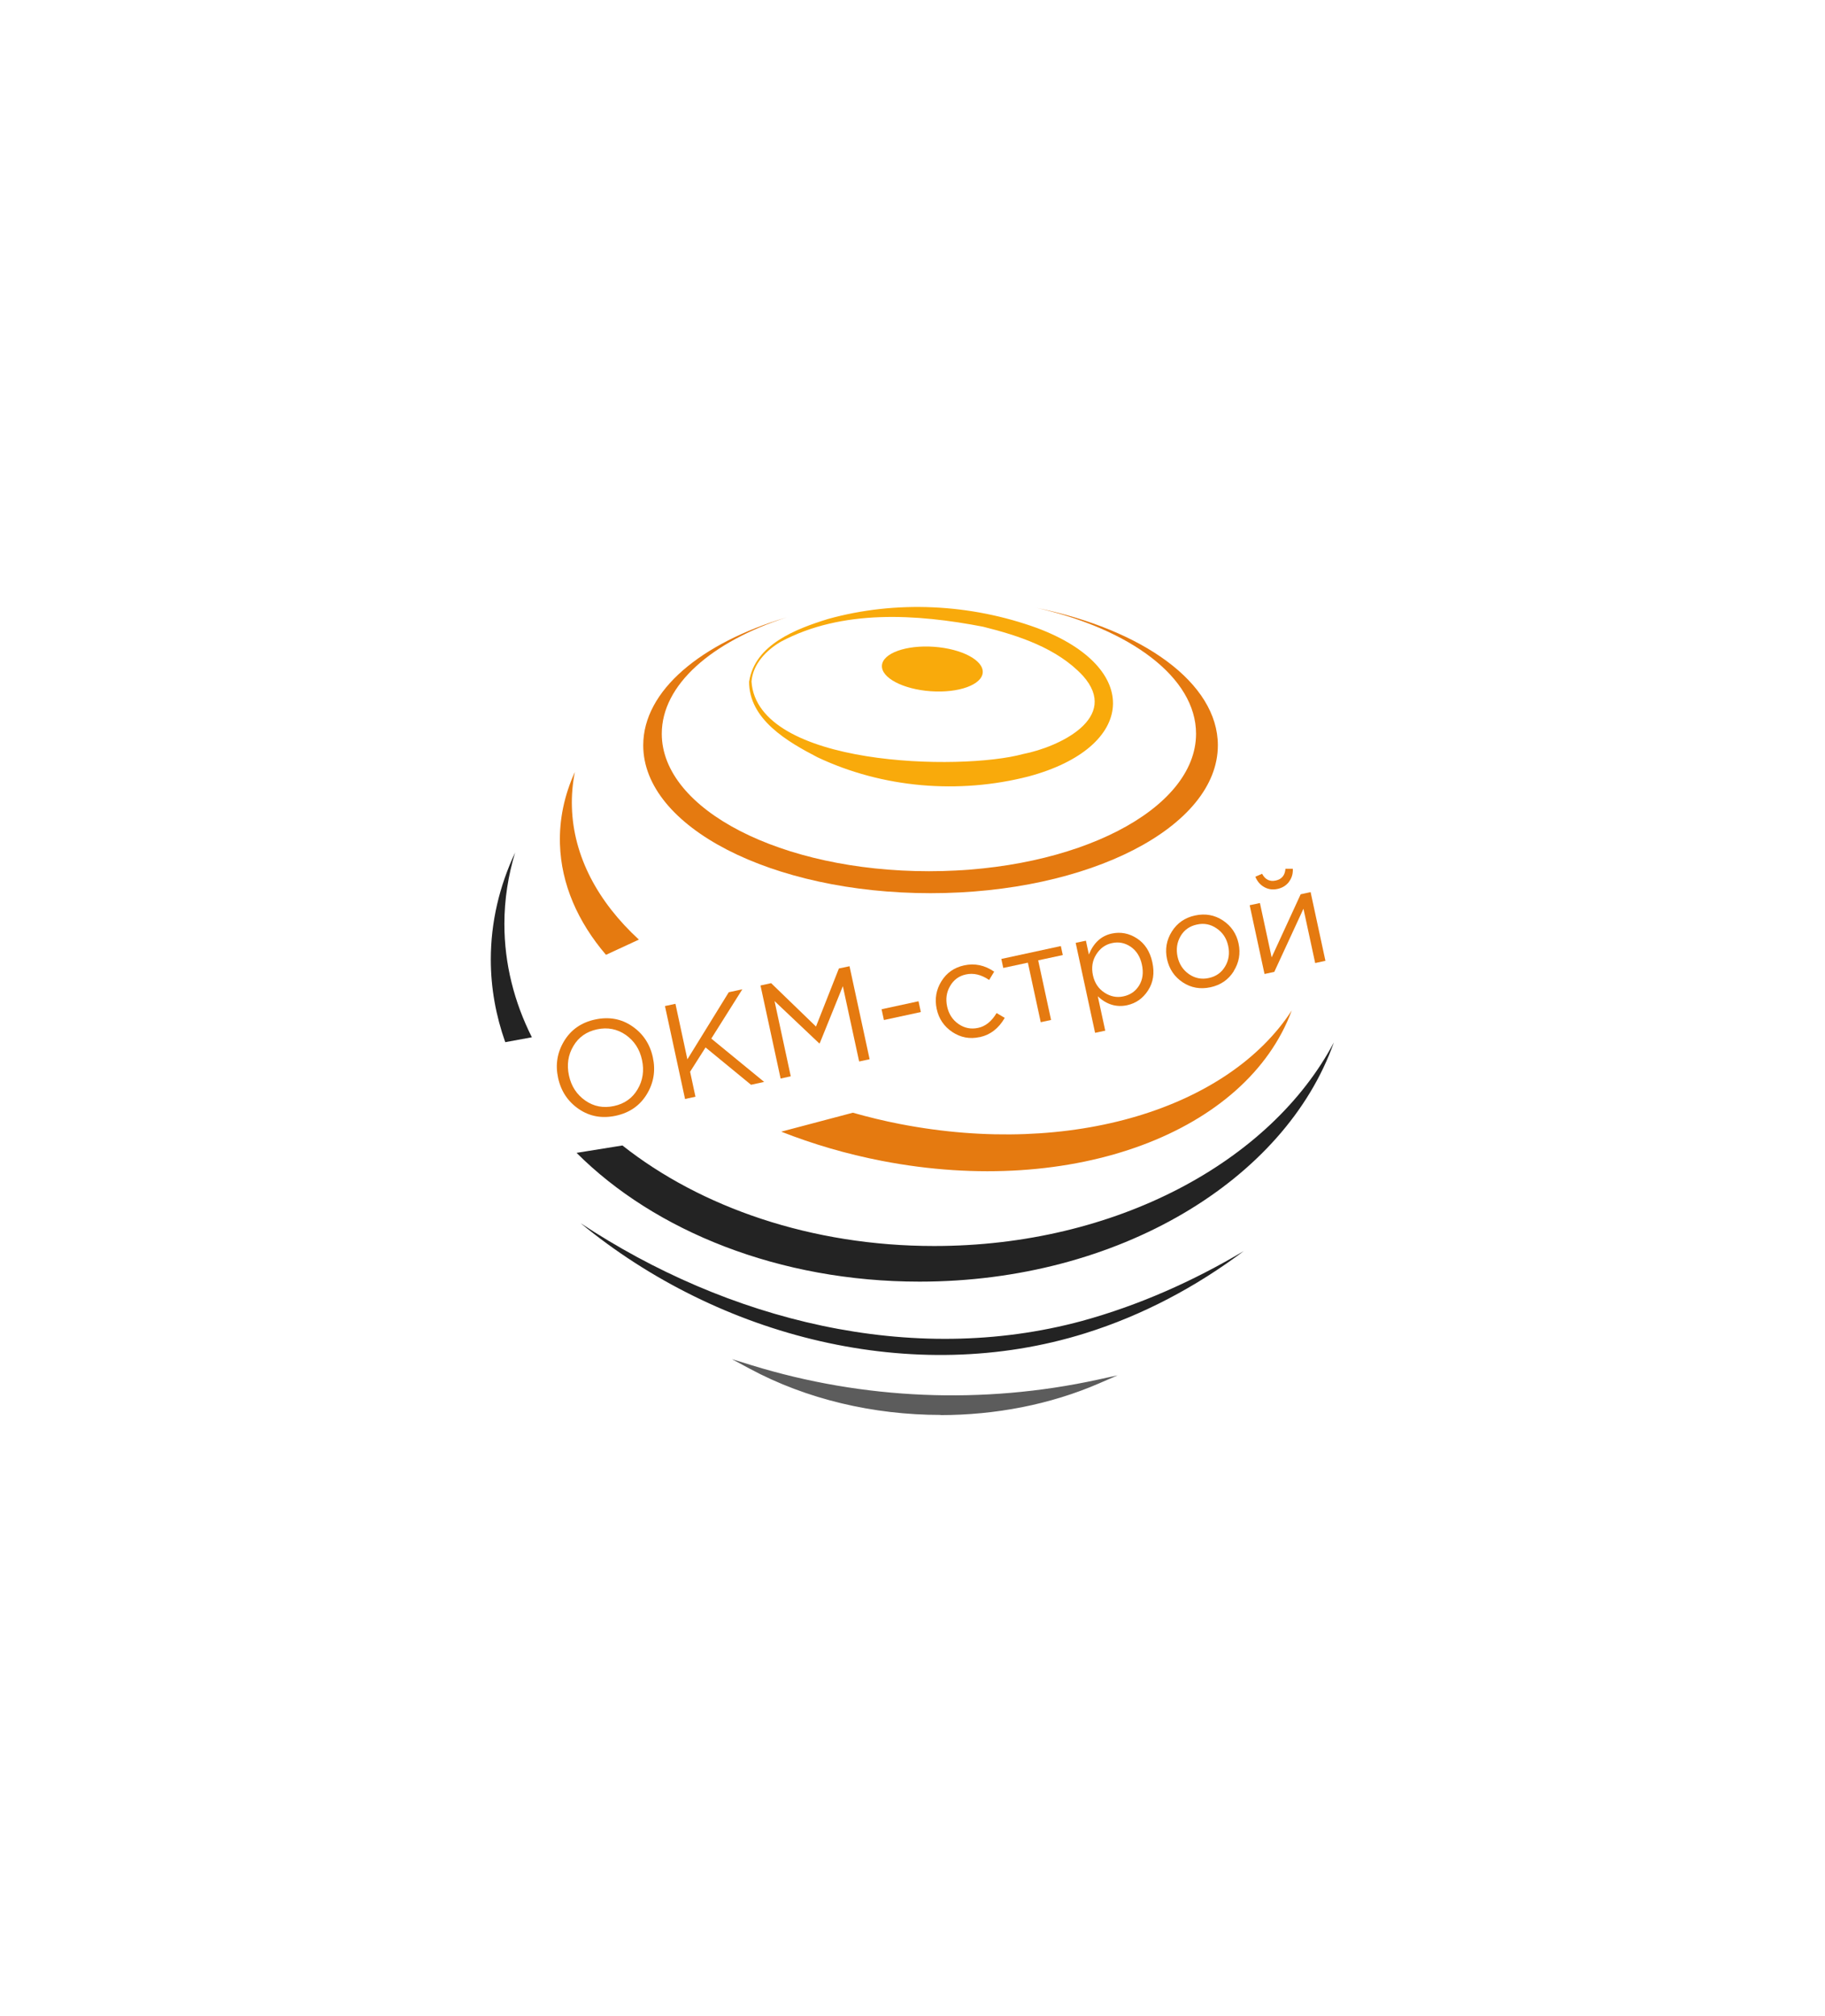 <?xml version="1.0" encoding="UTF-8"?> <svg xmlns="http://www.w3.org/2000/svg" id="_Слой_1" data-name="Слой 1" viewBox="0 0 235.15 259.66"><defs><style> .cls-1 { opacity: .74; } .cls-2 { fill: #e57a10; } .cls-2, .cls-3, .cls-4 { stroke-width: 0px; } .cls-3 { fill: #232323; } .cls-4 { fill: #f9aa0b; } </style></defs><g><path class="cls-2" d="m83.34,140.96c-.89,1.46-2.22,2.39-4,2.77-1.78.38-3.37.09-4.77-.87-1.4-.96-2.29-2.3-2.66-4.01-.37-1.7-.11-3.28.78-4.75.89-1.46,2.22-2.39,4-2.77,1.78-.38,3.37-.09,4.77.87,1.4.96,2.29,2.3,2.66,4.01.37,1.7.11,3.28-.78,4.75Zm-7.93.81c1.1.77,2.33,1,3.69.71,1.36-.29,2.38-1.01,3.05-2.15.68-1.14.87-2.41.57-3.8-.3-1.38-1-2.45-2.1-3.22-1.1-.76-2.33-1-3.69-.71s-2.38,1.01-3.05,2.15c-.68,1.14-.87,2.41-.57,3.8.3,1.38,1,2.45,2.1,3.22Z"></path><path class="cls-2" d="m88.27,141.58l-2.59-11.98,1.35-.29,1.54,7.15,5.33-8.64,1.75-.38-4,6.35,6.81,5.58-1.69.37-5.86-4.81-1.99,3.13.69,3.22-1.35.29Z"></path><path class="cls-2" d="m100.58,138.93l-2.59-11.98,1.37-.3,5.78,5.59,2.95-7.48,1.37-.29,2.59,11.98-1.35.29-2.1-9.7-2.98,7.36h-.07s-5.75-5.44-5.75-5.44l2.09,9.69-1.32.29Z"></path><path class="cls-2" d="m113.89,131.4l-.3-1.39,4.76-1.03.3,1.39-4.76,1.03Z"></path><path class="cls-2" d="m126.22,133.6c-1.28.28-2.45.05-3.52-.66-1.07-.72-1.74-1.71-2.01-2.98-.27-1.27-.07-2.45.6-3.54.68-1.1,1.65-1.78,2.93-2.06,1.37-.3,2.66-.03,3.88.81l-.65,1.07c-1.01-.69-2.01-.93-3-.71-.89.19-1.57.69-2.03,1.49-.47.8-.59,1.68-.38,2.65.21.96.69,1.7,1.46,2.24.77.53,1.61.7,2.53.5.95-.2,1.74-.84,2.38-1.91l1.05.62c-.78,1.36-1.86,2.19-3.24,2.49Z"></path><path class="cls-2" d="m134.1,131.69l-1.66-7.68-3.17.68-.25-1.16,7.67-1.66.25,1.16-3.17.68,1.66,7.68-1.33.29Z"></path><path class="cls-2" d="m141.1,133.04l-2.5-11.58,1.32-.28.38,1.78c.61-1.5,1.59-2.41,2.96-2.7,1.13-.24,2.21-.04,3.23.62,1.02.66,1.69,1.69,1.99,3.09.3,1.38.12,2.58-.55,3.61-.66,1.03-1.56,1.66-2.69,1.91-1.39.3-2.66-.08-3.79-1.15l.96,4.43-1.32.28Zm3.66-4.69c.89-.19,1.56-.66,2.02-1.41.46-.75.58-1.65.35-2.7-.22-1.01-.7-1.77-1.44-2.28-.74-.5-1.54-.66-2.41-.47-.86.18-1.53.67-2.03,1.46-.5.79-.64,1.68-.43,2.67.21.99.71,1.74,1.49,2.25.78.51,1.59.67,2.45.48Z"></path><path class="cls-2" d="m158.97,125.11c-.69,1.1-1.7,1.79-3.01,2.07-1.31.28-2.5.07-3.57-.64s-1.74-1.71-2.02-2.99c-.27-1.27-.07-2.45.62-3.55.69-1.1,1.69-1.79,3-2.07,1.31-.28,2.5-.07,3.58.64,1.07.71,1.75,1.71,2.02,2.98.27,1.27.06,2.45-.63,3.55Zm-3.23.88c.95-.2,1.65-.7,2.12-1.5.47-.79.6-1.68.39-2.65-.21-.96-.7-1.71-1.48-2.24-.78-.54-1.63-.71-2.55-.5-.95.2-1.65.71-2.11,1.5-.46.8-.59,1.68-.38,2.65.21.96.7,1.7,1.47,2.24.77.53,1.62.7,2.54.5Z"></path><path class="cls-2" d="m162.93,125.46l-1.91-8.85,1.32-.28,1.51,7,3.74-8.13,1.28-.28,1.91,8.85-1.32.29-1.51-7-3.76,8.14-1.27.27Zm3.17-11.88c-.36.48-.85.79-1.48.93-.63.14-1.2.06-1.73-.24-.52-.29-.9-.74-1.14-1.33l.87-.38c.4.75.99,1.04,1.76.87.78-.17,1.19-.68,1.25-1.52h.95c.03.63-.13,1.19-.49,1.67Z"></path></g><ellipse class="cls-4" cx="120.13" cy="86.19" rx="2.87" ry="6.51" transform="translate(25.75 199.99) rotate(-85.99)"></ellipse><path class="cls-4" d="m96.53,87.78c.74-4.77,6.08-6.78,10.15-8.04,8.8-2.45,18.4-1.95,26.97,1.17,13.62,5.12,12.74,15.39-1.12,19.11-8.99,2.31-18.8,1.5-27.2-2.47-3.84-1.99-8.85-4.88-8.81-9.77h0Zm.3.02c.75,11,27.05,11.51,34.97,9.34,4.68-.91,12.59-4.66,7.72-10.1-3.3-3.54-8.24-5.16-12.87-6.31-8.52-1.64-18.16-2.28-26.05,1.94-1.87,1.1-3.59,2.87-3.77,5.12h0Z"></path><path class="cls-2" d="m133.53,78.3c12.12,2.74,20.58,8.97,20.58,16.22,0,9.78-15.41,17.71-34.42,17.71s-34.42-7.93-34.42-17.71c0-6.31,6.42-11.85,16.08-14.99-11.04,3.3-18.47,9.44-18.47,16.48,0,10.52,16.57,19.05,37.02,19.05s37.02-8.53,37.02-19.05c0-8.05-9.7-14.92-23.4-17.71Z"></path><g class="cls-1"><path class="cls-3" d="m96.72,176.09c14.41,4.44,29.95,5.11,44.78,1.87-13.87,6.02-31.63,5.22-44.78-1.87h0Z"></path><path class="cls-3" d="m121.19,182.27c-8.62,0-17.27-2.01-24.62-5.97l-2.27-1.22,2.52.78c14.42,4.45,29.85,5.09,44.61,1.87l2.57-.56-2.37,1.03c-6.31,2.74-13.37,4.09-20.45,4.09Zm-21.83-5.16c12.02,5.56,26.95,6.18,39.44,1.64-13.09,2.42-26.61,1.86-39.44-1.64Z"></path></g><path class="cls-3" d="m74.81,157.57c18.88,12.49,42.61,18.55,64.62,12.59,7.25-1.99,14.24-5.08,20.83-9-6.14,4.61-13.04,8.28-20.4,10.58-22.17,6.95-47.18.54-65.05-14.17h0Z"></path><g><path class="cls-2" d="m82.33,121.05c-5.28-4.86-8.45-10.72-8.64-17.07-.05-1.53.09-3.04.38-4.53-1.34,2.95-2.02,6.07-1.92,9.29.16,5.17,2.3,10.01,5.93,14.26l4.24-1.96Z"></path><path class="cls-2" d="m115.99,144.8c-2.08-.4-4.11-.9-6.1-1.46l-9.23,2.44c4.07,1.6,8.4,2.88,12.95,3.76,24.78,4.81,47.06-3.74,52.83-19.37-8.15,12.56-28.31,18.92-50.45,14.63Z"></path></g><path class="cls-3" d="m120.37,160.51c-15.82,0-30.08-4.98-40.17-12.95l-5.91.95c10.08,10.08,26.12,16.59,44.19,16.59,25.6,0,47.12-13.08,53.39-30.82-8.12,15.36-28.1,26.23-51.49,26.23Z"></path><path class="cls-3" d="m68.53,133.62c-2.28-4.54-3.54-9.46-3.54-14.6,0-3.16.49-6.23,1.38-9.19-2.02,4.31-3.13,8.95-3.13,13.78,0,3.68.66,7.24,1.86,10.64l3.44-.63Z"></path></svg> 